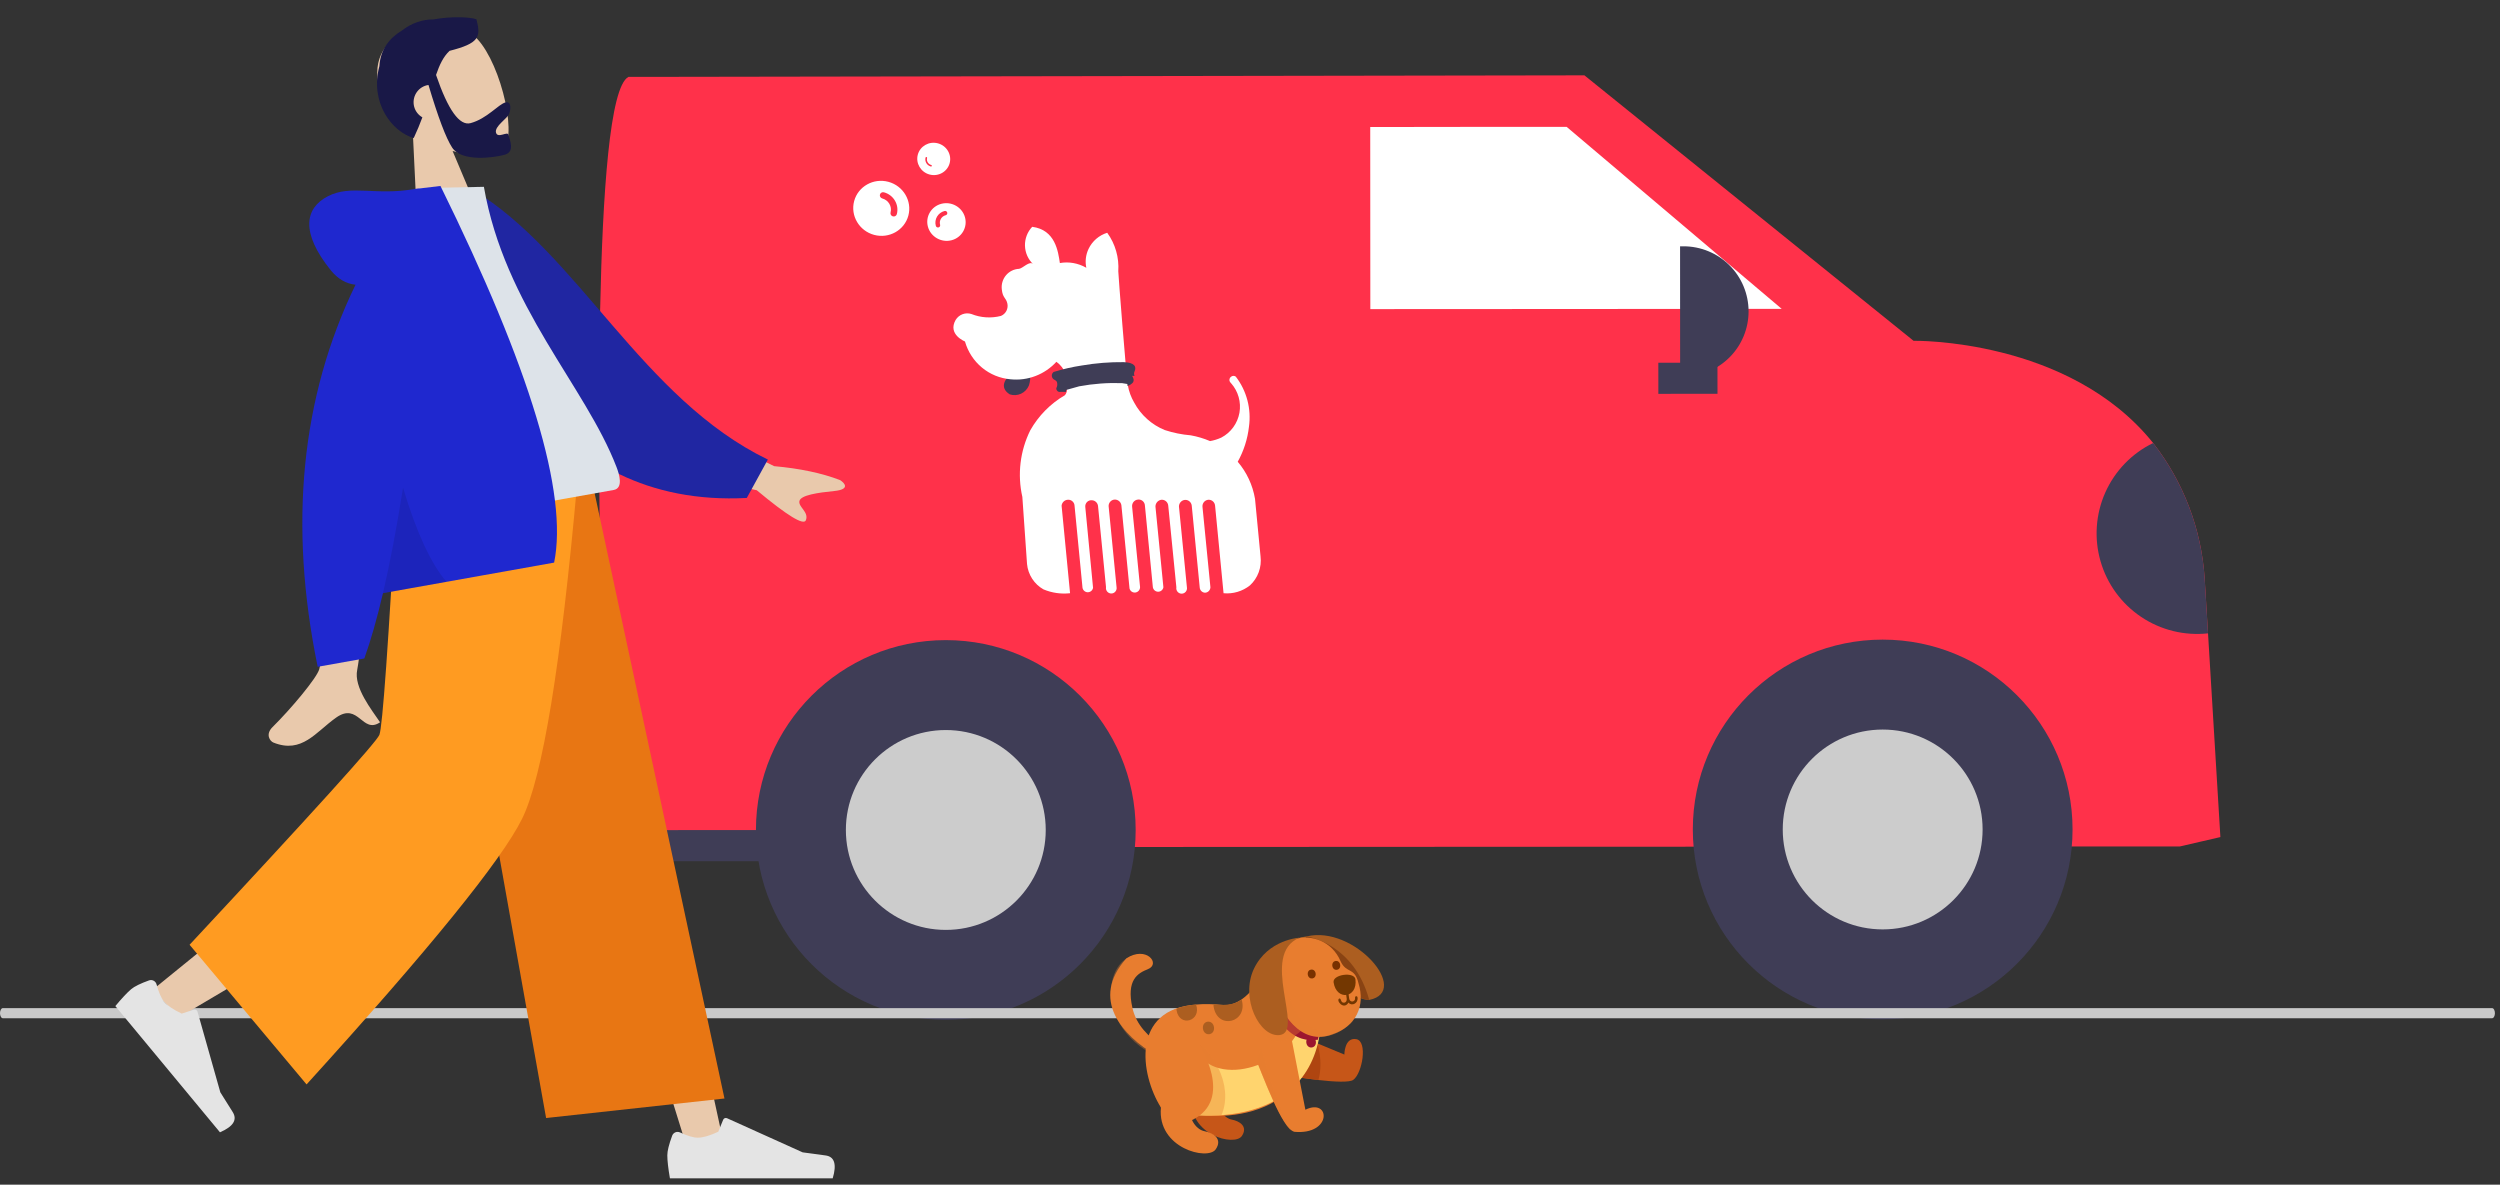 <svg width="306" height="145" viewBox="0 0 306 145" fill="none" xmlns="http://www.w3.org/2000/svg">
<rect x="0" y="0" width="306" height="145" fill="#333333" stroke="none"/>
<path d="M271.776 102.458L266.824 103.604L78.623 103.704H74.446C71.494 96.941 73.449 82.966 73.449 70.637C73.449 62.411 72.317 11.757 76.93 9.407H81.459L193.933 9.221L234.218 41.713C234.218 41.713 253.221 41.371 263.544 54.223C267.268 59.002 269.467 64.792 269.855 70.838L270.262 77.524L271.776 102.458Z" fill="#FF314A"/>
<path d="M230.44 124.768C217.605 124.768 207.201 114.363 207.201 101.529C207.201 88.694 217.605 78.289 230.44 78.289C243.275 78.289 253.68 88.694 253.68 101.529C253.68 114.363 243.275 124.768 230.44 124.768Z" fill="#3F3D56"/>
<path d="M230.44 113.759C223.684 113.759 218.208 108.283 218.208 101.528C218.208 94.773 223.684 89.297 230.44 89.297C237.195 89.297 242.671 94.773 242.671 101.528C242.671 108.283 237.195 113.759 230.44 113.759Z" fill="#CCCCCC"/>
<path d="M115.766 124.829C102.932 124.829 92.527 114.424 92.527 101.589C92.527 88.754 102.932 78.35 115.766 78.35C128.601 78.35 139.006 88.754 139.006 101.589C139.006 114.424 128.601 124.829 115.766 124.829Z" fill="#3F3D56"/>
<path d="M115.767 113.82C109.012 113.82 103.535 108.344 103.535 101.589C103.535 94.834 109.012 89.357 115.767 89.357C122.522 89.357 127.998 94.834 127.998 101.589C127.998 108.344 122.522 113.82 115.767 113.82Z" fill="#CCCCCC"/>
<path d="M218.08 37.805L180.169 37.829H175.541L167.728 37.837V36.999L167.722 26.891L167.716 15.541H172.915L177.543 15.534L185.74 15.525H190.368H191.754L218.08 37.805Z" fill="white"/>
<path d="M202.982 48.206L202.979 44.397L210.218 44.393L210.22 48.202L202.982 48.206Z" fill="#3F3D56"/>
<path d="M205.648 46.072L206.068 46.072C207.113 46.072 208.148 45.865 209.114 45.464C210.08 45.064 210.958 44.477 211.697 43.737C212.436 42.997 213.022 42.119 213.421 41.153C213.821 40.187 214.026 39.151 214.026 38.105V38.105C214.025 37.06 213.819 36.025 213.418 35.059C213.017 34.093 212.43 33.215 211.691 32.476C210.951 31.737 210.073 31.151 209.106 30.752C208.14 30.352 207.105 30.147 206.059 30.147L205.64 30.148L205.648 46.072Z" fill="#3F3D56"/>
<path d="M270.262 77.523C267.381 77.837 264.481 77.123 262.075 75.509C259.668 73.894 257.908 71.482 257.106 68.698C256.303 65.913 256.508 62.934 257.686 60.286C258.864 57.639 260.938 55.491 263.544 54.223C267.268 59.002 269.467 64.791 269.854 70.838L270.262 77.523Z" fill="#3F3D56"/>
<path d="M98.244 105.406L68.852 105.422L68.85 101.612L98.242 101.596L98.244 105.406Z" fill="#3F3D56"/>
<path d="M112.339 18.93C112.621 17.878 113.725 17.256 114.8 17.544C115.875 17.832 116.52 18.922 116.238 19.975C115.956 21.027 114.852 21.649 113.777 21.361C112.702 21.073 112.057 19.982 112.339 18.93Z" fill="white"/>
<path d="M113.289 19.284C113.302 19.233 113.356 19.203 113.408 19.217C113.46 19.231 113.491 19.283 113.477 19.334C113.377 19.708 113.606 20.095 113.988 20.197C114.04 20.211 114.071 20.264 114.057 20.314C114.044 20.366 113.99 20.396 113.938 20.382C113.453 20.252 113.161 19.759 113.289 19.284Z" fill="#FF314A"/>
<path d="M104.548 24.613C105.028 22.822 106.906 21.764 108.736 22.254C110.565 22.744 111.663 24.6 111.183 26.391C110.703 28.182 108.825 29.241 106.995 28.75C105.166 28.26 104.068 26.404 104.548 24.613Z" fill="white"/>
<path d="M109.005 26.006C109.204 25.263 108.748 24.493 107.989 24.29C107.777 24.233 107.65 24.019 107.706 23.811C107.762 23.604 107.978 23.482 108.19 23.538C109.373 23.855 110.082 25.055 109.772 26.212C109.716 26.419 109.5 26.542 109.288 26.485C109.076 26.428 108.949 26.214 109.005 26.006Z" fill="#FF314A"/>
<path d="M116.467 29.407C115.217 29.73 113.922 28.991 113.58 27.761C113.238 26.53 113.977 25.267 115.226 24.944C116.476 24.621 117.771 25.36 118.113 26.59C118.455 27.821 117.716 29.084 116.467 29.407Z" fill="white"/>
<path d="M115.753 26.342C115.234 26.476 114.928 27 115.07 27.511C115.109 27.654 115.024 27.799 114.879 27.837C114.735 27.874 114.585 27.789 114.545 27.646C114.325 26.851 114.802 26.035 115.609 25.826C115.754 25.789 115.904 25.874 115.943 26.016C115.983 26.159 115.898 26.305 115.753 26.342Z" fill="#FF314A"/>
<path d="M123.994 45.678C123.042 46.235 122.238 47.413 123.592 48.27C124.047 48.421 124.542 48.392 124.977 48.189C125.413 47.987 125.757 47.626 125.941 47.178C126.097 46.709 126.14 46.21 126.067 45.721L123.994 45.678Z" fill="#3F3D56"/>
<path d="M126.342 27.762C126.052 28.067 125.824 28.429 125.672 28.824C125.52 29.22 125.446 29.642 125.456 30.066C125.466 30.491 125.559 30.909 125.729 31.297C125.899 31.684 126.144 32.034 126.448 32.326C126.025 31.876 125.2 32.84 124.735 32.904C124.429 32.917 124.13 32.994 123.855 33.129C123.58 33.264 123.335 33.455 123.137 33.691C122.938 33.926 122.79 34.2 122.701 34.496C122.611 34.792 122.584 35.104 122.619 35.412C122.725 36.483 123.127 36.419 123.296 37.126C123.37 37.435 123.331 37.761 123.187 38.045C123.044 38.328 122.804 38.549 122.513 38.669C121.313 38.978 120.047 38.895 118.895 38.433C118.54 38.32 118.158 38.33 117.809 38.462C117.46 38.594 117.165 38.84 116.97 39.161C115.954 40.94 118.112 41.797 118.112 41.797C118.469 43.052 119.195 44.167 120.192 44.994C121.19 45.821 122.413 46.32 123.698 46.426C124.732 46.532 125.777 46.393 126.75 46.021C127.722 45.65 128.597 45.054 129.304 44.283C129.819 44.656 130.215 45.173 130.444 45.77C130.673 46.368 130.726 47.02 130.595 47.647C130.605 47.914 130.514 48.174 130.341 48.376C128.581 49.4 127.121 50.879 126.11 52.661C124.856 55.185 124.512 58.072 125.136 60.825L125.708 69.032C125.77 69.676 125.986 70.295 126.336 70.836C126.686 71.377 127.16 71.824 127.718 72.139C128.747 72.572 129.868 72.734 130.976 72.611L129.939 61.897C129.96 61.692 130.057 61.504 130.21 61.368C130.363 61.233 130.561 61.162 130.764 61.168C130.963 61.168 131.153 61.247 131.295 61.387C131.438 61.527 131.52 61.718 131.526 61.918L132.499 71.947C132.527 72.1 132.606 72.238 132.724 72.338C132.842 72.438 132.991 72.492 133.144 72.492C133.298 72.492 133.447 72.438 133.565 72.338C133.683 72.238 133.762 72.1 133.79 71.947L132.838 62.047C132.827 61.935 132.842 61.823 132.88 61.718C132.918 61.613 132.979 61.518 133.058 61.44C133.137 61.362 133.233 61.303 133.337 61.267C133.442 61.231 133.553 61.219 133.663 61.233C133.856 61.243 134.038 61.325 134.175 61.464C134.312 61.602 134.393 61.787 134.403 61.983L135.376 71.861C135.359 71.957 135.363 72.055 135.387 72.149C135.412 72.243 135.457 72.331 135.518 72.405C135.58 72.48 135.657 72.54 135.744 72.582C135.831 72.623 135.926 72.644 136.022 72.644C136.118 72.644 136.213 72.623 136.3 72.582C136.387 72.54 136.464 72.48 136.525 72.405C136.587 72.331 136.631 72.243 136.656 72.149C136.68 72.055 136.684 71.957 136.667 71.861L135.694 61.94C135.693 61.737 135.77 61.541 135.908 61.394C136.046 61.246 136.234 61.158 136.434 61.147C136.634 61.14 136.829 61.208 136.982 61.339C137.134 61.47 137.233 61.653 137.259 61.854L138.254 72.032C138.294 72.189 138.389 72.326 138.522 72.416C138.655 72.507 138.815 72.545 138.974 72.524C139.132 72.503 139.278 72.424 139.383 72.302C139.488 72.18 139.545 72.023 139.544 71.861L138.571 62.025C138.559 61.92 138.569 61.812 138.599 61.71C138.629 61.608 138.679 61.513 138.746 61.431C138.814 61.349 138.896 61.282 138.99 61.233C139.083 61.184 139.185 61.155 139.29 61.147C139.394 61.135 139.499 61.145 139.598 61.176C139.698 61.206 139.79 61.257 139.869 61.326C139.949 61.394 140.013 61.478 140.059 61.572C140.105 61.667 140.132 61.77 140.137 61.876L141.11 71.882C141.137 72.035 141.217 72.174 141.335 72.274C141.453 72.373 141.602 72.428 141.755 72.428C141.909 72.428 142.057 72.373 142.175 72.274C142.293 72.174 142.373 72.035 142.4 71.882L141.427 62.004C141.427 61.793 141.505 61.59 141.646 61.435C141.787 61.28 141.981 61.184 142.189 61.168C142.39 61.162 142.585 61.234 142.735 61.37C142.884 61.505 142.977 61.694 142.993 61.897L143.987 71.882C143.97 71.978 143.974 72.076 143.998 72.171C144.023 72.265 144.067 72.352 144.129 72.427C144.19 72.502 144.267 72.562 144.354 72.603C144.442 72.644 144.536 72.665 144.632 72.665C144.729 72.665 144.823 72.644 144.91 72.603C144.997 72.562 145.074 72.502 145.136 72.427C145.198 72.352 145.242 72.265 145.267 72.171C145.291 72.076 145.295 71.978 145.278 71.882L144.305 62.004C144.303 61.805 144.373 61.613 144.501 61.463C144.63 61.313 144.808 61.216 145.003 61.19C145.106 61.178 145.21 61.187 145.309 61.216C145.409 61.245 145.502 61.294 145.582 61.36C145.663 61.426 145.73 61.507 145.779 61.599C145.829 61.691 145.86 61.792 145.87 61.897L146.843 71.882C146.848 72.053 146.916 72.216 147.034 72.339C147.151 72.462 147.31 72.536 147.478 72.547C147.654 72.547 147.823 72.478 147.949 72.353C148.076 72.23 148.15 72.061 148.155 71.882L147.182 62.025C147.173 61.918 147.186 61.81 147.22 61.707C147.255 61.605 147.309 61.511 147.38 61.431C147.452 61.35 147.538 61.286 147.635 61.241C147.732 61.196 147.837 61.171 147.944 61.168C148.141 61.168 148.331 61.242 148.476 61.377C148.621 61.512 148.71 61.698 148.726 61.897L149.763 72.611C150.924 72.722 152.083 72.377 153 71.647C153.478 71.204 153.844 70.652 154.069 70.037C154.293 69.422 154.369 68.762 154.291 68.111L153.614 61.061C153.331 59.38 152.599 57.809 151.498 56.518C152.235 55.197 152.702 53.74 152.873 52.233C153.025 51.154 152.96 50.056 152.684 49.003C152.408 47.95 151.925 46.964 151.265 46.104C151.183 46.04 151.083 46.005 150.98 46.005C150.876 46.005 150.776 46.04 150.694 46.104C150.591 46.17 150.518 46.275 150.49 46.395C150.463 46.515 150.482 46.642 150.546 46.747L150.694 46.919C151.121 47.402 151.434 47.977 151.61 48.6C151.786 49.224 151.82 49.88 151.709 50.519C151.594 51.164 151.333 51.774 150.948 52.302C150.563 52.829 150.064 53.26 149.488 53.561C149.049 53.762 148.587 53.906 148.113 53.99C147.351 53.666 146.557 53.428 145.743 53.283C144.664 53.194 143.599 52.978 142.57 52.64C140.973 51.994 139.648 50.804 138.825 49.276C138.437 48.616 138.172 47.889 138.042 47.133C137.831 45.74 136.878 33.569 136.878 33.205C136.992 31.52 136.512 29.85 135.524 28.49C135.03 28.642 134.572 28.895 134.178 29.234C133.785 29.573 133.466 29.991 133.24 30.462C132.897 31.181 132.8 31.995 132.965 32.776C132.472 32.492 131.936 32.297 131.378 32.197C130.832 32.1 130.273 32.1 129.728 32.197C129.516 30.783 129.177 28.126 126.342 27.762Z" fill="white"/>
<path d="M138.867 46.019C138.828 45.931 138.807 45.836 138.807 45.74C138.807 45.644 138.828 45.549 138.867 45.462C139.142 44.883 138.867 44.369 137.534 44.326C135.826 44.308 134.12 44.444 132.436 44.733C131.261 44.91 130.101 45.175 128.966 45.526C128.896 45.578 128.839 45.645 128.8 45.723C128.761 45.802 128.74 45.888 128.74 45.976C128.74 46.063 128.761 46.15 128.8 46.228C128.839 46.306 128.896 46.374 128.966 46.426C129.178 46.576 129.41 46.576 129.41 47.047C129.41 47.519 129.135 47.476 129.41 47.84C129.454 47.892 129.51 47.931 129.573 47.953C129.636 47.976 129.704 47.981 129.77 47.968H130.489C130.496 47.89 130.496 47.811 130.489 47.733V47.733L132.097 47.283C133.827 46.964 135.586 46.834 137.344 46.897L138 47.004V47.24C138.262 47.167 138.497 47.018 138.677 46.812C138.867 46.469 138.677 46.233 138.571 45.997" fill="#3F3D56"/>
<path d="M305.026 124.634H0.353C0.26 124.634 0.17 124.569 0.104 124.452C0.037 124.336 0 124.178 0 124.013C0 123.849 0.037 123.691 0.104 123.574C0.17 123.458 0.26 123.393 0.353 123.393H305.026C305.12 123.393 305.21 123.458 305.276 123.574C305.342 123.691 305.379 123.849 305.379 124.013C305.379 124.178 305.342 124.336 305.276 124.452C305.21 124.569 305.12 124.634 305.026 124.634Z" fill="#CACACA"/>
<g clip-path="url(#clip0_1533_13542)">
<path fill-rule="evenodd" clip-rule="evenodd" d="M50.529 16.22C48.467 14.794 46.802 12.814 46.307 10.223C44.88 2.757 55.471 1.612 58.427 4.773C61.383 7.935 63.63 17.378 61.25 18.733C60.301 19.273 57.959 19.216 55.396 18.479L59.388 27.948L51.2 30.169L50.529 16.22Z" fill="#E9C9AC"/>
<path fill-rule="evenodd" clip-rule="evenodd" d="M53.371 9.174C54.844 13.47 56.253 15.436 57.598 15.071C59.616 14.524 60.987 12.774 61.872 12.534C62.518 12.359 62.588 13.208 62.319 13.925C62.098 14.517 60.505 15.46 60.709 16.229C60.912 16.997 62.113 16.034 62.233 16.49C62.433 17.244 63.047 18.597 61.743 18.95C60.423 19.308 56.512 19.852 55.343 18.063C54.589 16.908 53.623 14.353 52.445 10.399C52.362 10.411 52.279 10.428 52.197 10.45C51.066 10.757 50.393 11.925 50.693 13.06C50.846 13.636 51.22 14.092 51.699 14.362C51.403 15.162 51.057 16.006 50.641 16.895C47.991 16.139 45.229 12.571 46.44 8.096C46.555 6.033 47.685 4.642 49.212 3.724C50.401 2.8 51.773 2.36 53.034 2.378C55.384 1.953 57.622 2.099 58.314 2.359C58.892 4.542 58.641 5.303 55.026 6.223C54.266 6.932 53.799 7.923 53.371 9.174Z" fill="#191847"/>
<path fill-rule="evenodd" clip-rule="evenodd" d="M55.187 59.035L72.524 103.288L84.152 140.7H88.744L70.967 59.035H55.187Z" fill="#E9C9AC"/>
<path fill-rule="evenodd" clip-rule="evenodd" d="M51.695 59.035C51.511 74.586 48.818 95.523 48.388 96.491C48.101 97.138 38.202 105.356 18.689 121.146L21.851 124.559C44.875 111.021 56.919 103.349 57.984 101.544C59.583 98.835 64.786 73.912 68.963 59.035H51.695Z" fill="#E9C9AC"/>
<path fill-rule="evenodd" clip-rule="evenodd" d="M18.244 120C17.182 120.38 16.45 120.741 16.05 121.081C15.562 121.495 14.918 122.183 14.118 123.143C14.593 123.716 18.862 128.866 26.924 138.594C28.568 137.881 29.084 137.048 28.471 136.094C27.859 135.141 27.358 134.342 26.968 133.698L24.178 123.83C24.124 123.641 23.928 123.531 23.741 123.585C23.738 123.586 23.735 123.586 23.731 123.587L22.243 124.066C21.21 123.579 20.486 123.085 20.071 122.584C19.734 122.177 19.431 121.477 19.161 120.485C19.057 120.104 18.669 119.88 18.293 119.985C18.276 119.989 18.26 119.994 18.244 120Z" fill="#E4E4E4"/>
<path fill-rule="evenodd" clip-rule="evenodd" d="M82.273 139.009C81.878 140.076 81.68 140.876 81.68 141.406C81.68 142.051 81.786 142.992 81.999 144.229C82.737 144.229 89.379 144.229 101.922 144.229C102.44 142.496 102.141 141.561 101.025 141.423C99.91 141.284 98.983 141.159 98.245 141.048L88.985 136.869C88.807 136.789 88.598 136.87 88.519 137.05C88.517 137.053 88.516 137.057 88.515 137.059L87.919 138.521C86.887 139.009 86.048 139.252 85.402 139.252C84.878 139.252 84.153 139.038 83.229 138.609C82.874 138.445 82.455 138.602 82.292 138.962C82.285 138.977 82.279 138.992 82.273 139.009Z" fill="#E4E4E4"/>
<path fill-rule="evenodd" clip-rule="evenodd" d="M66.843 136.846L88.675 134.457L72.495 59.035H52.941L66.843 136.846Z" fill="#E87613"/>
<path fill-rule="evenodd" clip-rule="evenodd" d="M23.204 115.64L37.524 132.733C52.607 116.12 61.401 105.281 63.905 100.213C66.409 95.146 68.659 81.42 70.657 59.035H48.643C47.552 78.729 46.816 89.034 46.436 89.95C46.056 90.867 38.312 99.43 23.204 115.64Z" fill="#FF9B21"/>
<path fill-rule="evenodd" clip-rule="evenodd" d="M82.228 50.83L94.754 57.058C97.906 57.339 100.597 57.908 102.829 58.765C103.382 59.117 104.113 59.901 102.108 60.101C100.103 60.301 98.003 60.602 97.849 61.331C97.694 62.059 99.033 62.658 98.641 63.674C98.379 64.351 96.375 63.128 92.626 60.005L80.838 57.377L82.228 50.83ZM39.672 58.719L46.947 57.45C45 72.848 43.926 81.026 43.724 81.983C43.269 84.136 45.505 86.893 46.52 88.407C44.334 89.9 43.897 85.894 41.148 87.831C38.64 89.6 36.966 92.29 33.468 90.891C33.038 90.719 32.455 89.888 33.358 88.995C35.61 86.769 38.759 83.017 39.08 81.909C39.518 80.399 39.715 72.669 39.672 58.719Z" fill="#E9C9AC"/>
<path fill-rule="evenodd" clip-rule="evenodd" d="M54.978 24.303L57.896 23.246C70.748 30.966 78.582 48.807 93.984 56.249L91.408 60.949C67.159 62.225 57.312 40.516 54.978 24.303Z" fill="#2026A2"/>
<path fill-rule="evenodd" clip-rule="evenodd" d="M48.498 64.724C60.559 62.571 69.431 60.987 75.114 59.973C76.33 59.756 75.793 58.028 75.462 57.166C71.638 47.225 61.783 37.533 59.228 22.867L51.34 23.025C46.782 34.447 46.792 47.506 48.498 64.724Z" fill="#DDE3E9"/>
<path fill-rule="evenodd" clip-rule="evenodd" d="M43.515 34.85C42.344 34.726 41.33 34.13 40.472 33.063C36.778 28.464 37.302 25.474 40.14 24.016C42.978 22.558 45.984 23.982 50.762 23.129C51.022 23.082 51.263 23.056 51.484 23.051L53.912 22.76C64.908 45.071 69.546 60.439 67.825 68.863L46.876 72.603C46.142 75.74 45.382 78.405 44.594 80.598L38.886 81.617C35.301 64.214 36.844 48.625 43.515 34.85Z" fill="#1F28CF"/>
<path fill-rule="evenodd" clip-rule="evenodd" d="M49.332 59.697C50.958 65.133 52.731 68.972 54.65 71.215L46.876 72.603C47.732 68.943 48.55 64.641 49.332 59.697Z" fill="black" fill-opacity="0.1"/>
</g>
<path d="M159.069 114.772L159.084 114.889C160.292 116.326 161.782 118.049 164.686 120.915C165.734 121.941 166.767 122.384 167.594 122.389C172.785 121.36 165.747 113.198 159.933 114.617C159.932 114.616 159.93 114.616 159.929 114.618C159.39 114.684 159.069 114.772 159.069 114.772Z" fill="#AC5E20"/>
<path d="M159.507 115.395C160.377 116.107 164.857 122.384 167.594 122.392C165.722 115.497 160.112 114.644 159.933 114.62C159.908 114.645 159.748 114.964 159.507 115.395Z" fill="#894313"/>
<path d="M155.367 126.475L156.053 131.396C157.145 131.594 159.784 132.026 161.375 132.195C163.315 132.414 165.152 132.513 165.629 132.183C166.738 131.414 167.449 127.437 166 127.191C164.551 126.945 164.55 129.078 164.55 129.078L156.696 125.817L155.367 126.475Z" fill="#C65618"/>
<path d="M157.744 131.683C158.754 131.847 160.087 132.047 161.376 132.194C162.026 129.829 161.212 127.703 161.212 127.703L159.896 127.628L157.744 131.683Z" fill="#AF4510"/>
<path d="M144.83 129.194C144.83 129.194 139.571 127.616 138.613 123.388C137.829 119.924 139.27 119.118 140.502 118.626C142.133 117.974 140.286 115.707 137.859 117.313C128.898 127.372 154.001 134.874 144.83 129.194Z" fill="#E87D2F"/>
<g opacity="0.6">
<path opacity="0.6" d="M142.564 129.751C142.633 129.779 142.702 129.809 142.77 129.836C133.89 125.917 135.758 116.645 140.594 117.046C135.311 115.319 132.928 125.943 142.564 129.751Z" fill="#E87D2F"/>
</g>
<path d="M150.135 127.334C150.135 127.334 154.152 133.463 149.356 135.791C149.356 135.791 149.78 136.85 150.767 137.039C151.754 137.228 152.779 137.896 152 139.05C151.121 140.352 145.444 138.941 145.884 134.392L145.328 128.715L150.135 127.334Z" fill="#C65618"/>
<path d="M142.097 135.56C149.473 137.878 160.207 137.079 161.688 125.363C160.928 124.406 156.237 118.518 155.368 117.427C154.637 119.599 152.335 123.411 149.53 122.994C148.49 122.896 147.412 122.863 146.394 122.956C138.421 123.532 139.551 131.491 142.097 135.56Z" fill="#E87D2F"/>
<path d="M142.349 135.639C144.569 136.894 160.549 138.948 161.69 125.364L160.483 123.848L159.192 125.005C158.844 129.406 149.705 133.667 146.428 128.767L142.349 135.639Z" fill="#FFD46E"/>
<path d="M157.27 125.74C158.615 127.235 160.12 127.447 161.323 127.26C161.469 126.664 161.592 126.033 161.687 125.362L155.367 117.427C155.367 117.427 155.107 118.195 154.597 119.161C154.755 120.7 155.311 123.563 157.27 125.74Z" fill="#9C162F"/>
<g opacity="0.6">
<path opacity="0.6" d="M152.884 121.576C152.884 121.576 153.56 129.869 158.495 126.751C163.431 123.632 152.884 121.576 152.884 121.576Z" fill="#E87D2F"/>
</g>
<path d="M155.859 120.724C156.605 123.956 159.2 128.118 163.11 126.586C165.932 125.652 167.157 123.149 166.278 120.347C165.799 118.317 164.814 119.219 164.089 117.664C161.979 112.704 153.992 114.353 155.859 120.724Z" fill="#E87D2F"/>
<g opacity="0.6">
<path opacity="0.6" d="M155.858 120.723C156.91 125.93 161.676 129.186 165.633 124.915C157.439 130.234 155.674 116.513 159.068 114.774C156.063 115.492 155.114 117.491 155.858 120.723Z" fill="#E87D2F"/>
</g>
<path d="M163.23 120.233C163.574 122.535 166.187 122.181 165.908 119.871C165.777 118.902 163.099 119.264 163.23 120.233Z" fill="#733701"/>
<path d="M153.542 129.261C154.64 131.694 156.867 138.167 158.437 138.534C163.083 138.949 162.852 134.339 159.779 135.829L158.103 127.236C157.34 127.575 154.244 128.951 153.542 129.261Z" fill="#E87D2F"/>
<path d="M159.069 114.774C159.069 114.774 155.212 114.971 153.486 118.567C151.759 122.163 154.182 127.022 156.658 126.688C159.74 126.271 154.071 116.806 159.069 114.774Z" fill="#AC5E20"/>
<path d="M160.071 119.285C160.18 120.01 161.123 119.883 161.036 119.155C160.927 118.429 159.983 118.557 160.071 119.285Z" fill="#793100"/>
<path d="M163.076 118.228C163.185 118.954 164.128 118.826 164.04 118.098C163.931 117.372 162.988 117.5 163.076 118.228Z" fill="#793100"/>
<g opacity="0.6">
<path opacity="0.6" d="M145.37 136.305C146.554 136.489 147.974 136.622 149.477 136.575C151.198 132.62 147.95 128.36 146.761 127.816L145.195 130.298L145.37 136.305Z" fill="#E87D2F"/>
</g>
<path d="M163.943 122.21C164.217 122.193 164.042 122.761 164.534 122.728C164.733 122.701 164.871 122.493 164.84 122.264L164.676 121.054C164.644 120.833 164.948 120.791 164.975 121.014L165.139 122.223C165.214 122.766 165.934 122.669 165.863 122.125C165.83 121.903 166.135 121.862 166.162 122.085C166.278 122.78 165.485 123.222 165.053 122.717C164.476 123.697 163.451 122.418 163.943 122.21Z" fill="#733701"/>
<path d="M146.762 127.817C146.762 127.817 151.169 134.542 145.907 137.097C145.907 137.097 146.372 138.258 147.455 138.466C148.538 138.673 149.663 139.406 148.808 140.672C147.844 142.1 141.615 140.553 142.098 135.562L141.488 129.333L146.762 127.817Z" fill="#E87D2F"/>
<g opacity="0.6">
<path opacity="0.6" d="M141.299 126.715C141.52 126.519 141.703 126.342 141.846 126.201C141.595 126.351 141.721 126.314 141.299 126.715Z" fill="#E87D2F"/>
</g>
<path d="M159.893 127.63C160.026 128.509 161.169 128.355 161.063 127.472C160.931 126.592 159.787 126.747 159.893 127.63Z" fill="#9C162F"/>
<g opacity="0.6">
<path opacity="0.6" d="M154.067 130.383C154.908 132.899 157.15 137.771 158.014 138.369C158.206 138.715 155.844 134.652 154.45 128.365C154.136 128.643 153.745 129.655 154.067 130.383Z" fill="#E87D2F"/>
</g>
<path d="M148.548 123.22C149.027 126.138 152.809 125.16 151.976 122.336C151.011 123.074 149.717 123.061 148.527 122.922C148.527 123.02 148.534 123.119 148.548 123.22Z" fill="#AC5E20"/>
<path d="M147.239 125.912C147.392 126.931 148.716 126.751 148.593 125.729C148.439 124.711 147.116 124.89 147.239 125.912Z" fill="#AC5E20"/>
<path d="M144.012 123.672C144.372 125.798 147.115 124.97 146.396 122.954C145.55 123.028 144.739 123.187 143.998 123.454C143.997 123.526 144.002 123.598 144.012 123.672Z" fill="#AC5E20"/>
<defs>
<clipPath id="clip0_1533_13542">
<rect width="93.103" height="144" fill="white" transform="matrix(-1 0 0 1 106.759 0.496)"/>
</clipPath>
</defs>
</svg>

